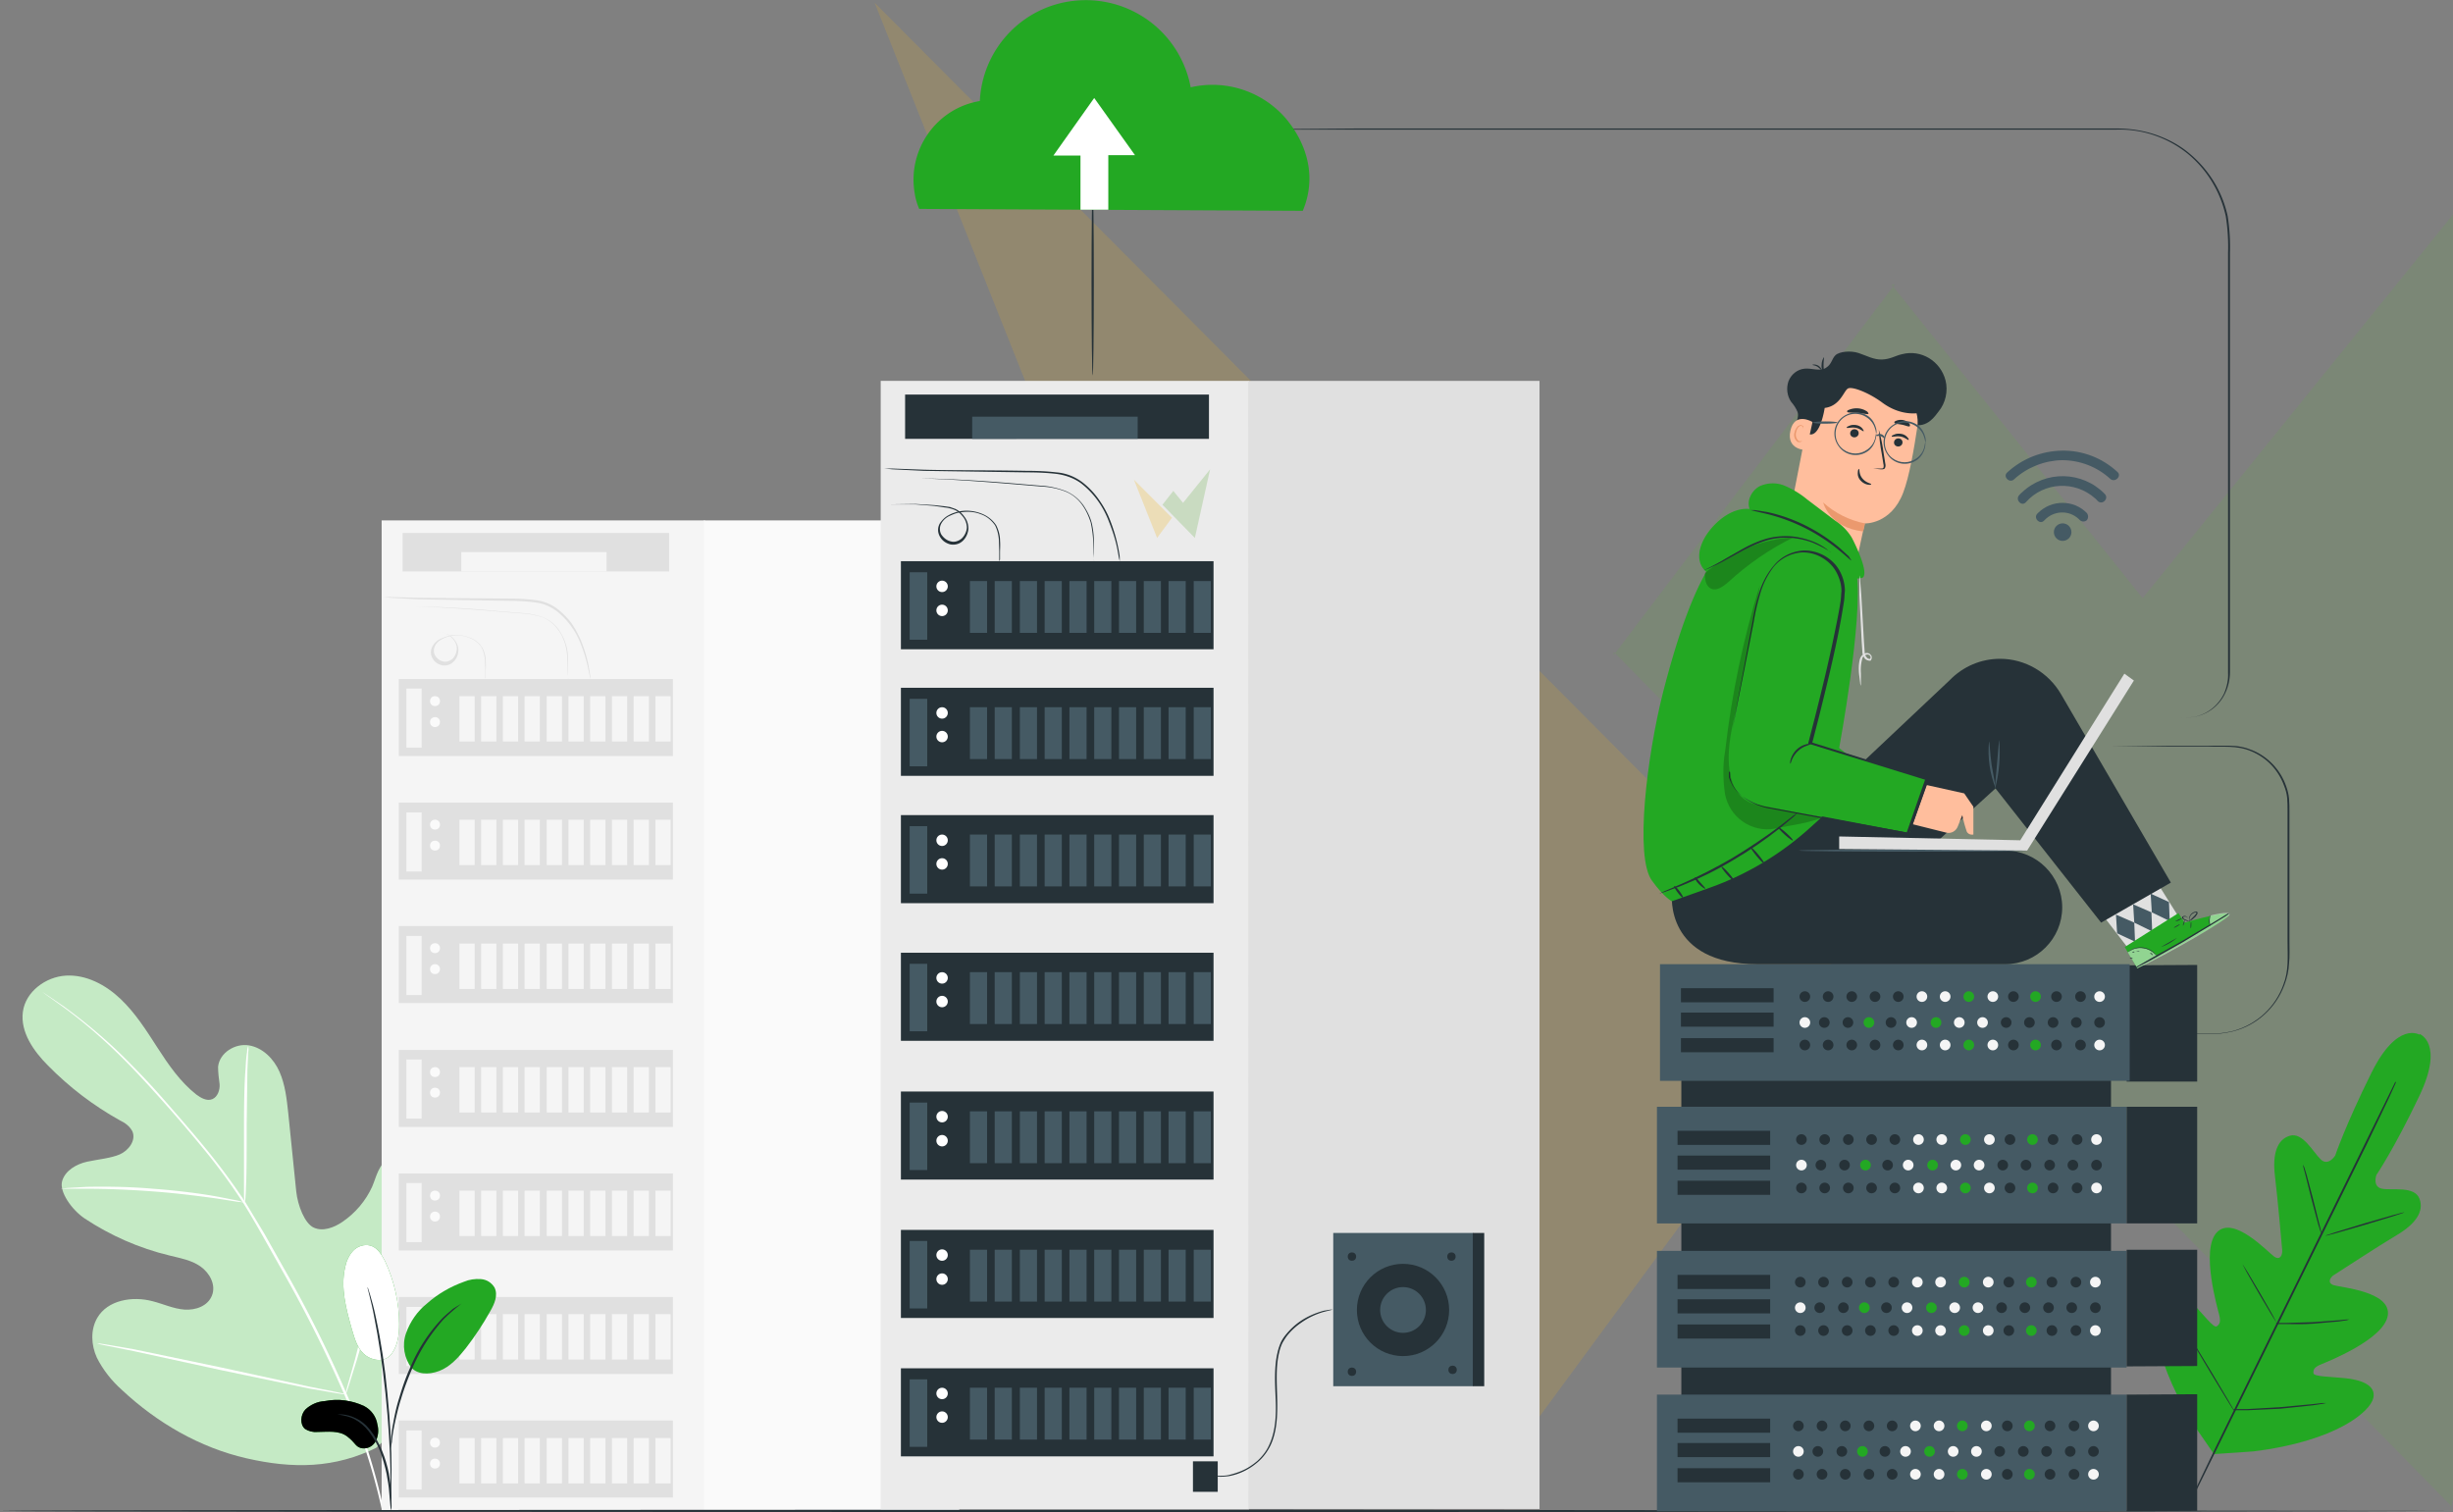 <svg xmlns="http://www.w3.org/2000/svg" xmlns:xlink="http://www.w3.org/1999/xlink" viewBox="0 0 643.4 396.6"><rect x="0" y="0" width="643.4" height="396.6" fill="#808080" stroke="none"/><style><![CDATA[.R{fill:#263238}.S{fill:#f5f5f5}.T{fill:#455a64}.U{fill:#23a823}.V{fill:#e0e0e0}.W{fill:#fff}.X{fill:#fafafa}.Y{enable-background:new}.Z{fill:#ffbe9d}]]></style><g opacity=".17"><path d="M486.8 259.4L229.4.7l157 394.5 100.5-136.6" fill="#eeb21d"/><path d="M423.2 171.9L497 74.6h-.9l65.9 82.3L744.4-68.6 643 395.1 423.3 171" fill="#64ab45"/></g><path d="M98.6 379.8c17.6-15.4 19.1-40.5 16-62.6-.5-3.7-.6-7.6-2.7-10.7s-6.5-4.8-9.6-2.9-3.5 4.9-4.7 7.7c-1.7 3.7-4.4 6.9-7.8 9.2-2.2 1.5-5.1 2.6-7.5 1.5s-4.2-5.8-4.6-9.5l-2.1-20.6c-.4-3.7-.8-7.4-2.3-10.8s-4.4-6.3-8-6.9-7.7 1.9-8.1 5.6c0 1.5.2 3.1.4 4.6.1 1.5-.5 3.3-1.9 3.9s-3-.3-4.2-1.2c-4.2-3.3-7.3-7.8-10.2-12.3s-5.8-9.1-9.7-12.8-9-6.4-14.3-6.1-10.6 4.2-11.3 9.5 2.8 10.3 6.6 14.1c5.6 5.7 11.9 10.5 18.9 14.4 1.3.6 2.5 1.5 3.2 2.8 1.1 2.4-1 5.1-3.3 6.1s-5.7 1.3-8.5 1.9-5.8 2.3-6.6 5.1 2.5 7.5 5.9 9.8c6.8 4.5 14.3 7.8 22.2 9.7 2.8.7 5.8 1.2 8.2 2.9s4.1 4.8 3 7.6-4.3 3.9-7.2 3.7-5.6-1.5-8.4-2.2c-5.3-1.4-11.8-.3-14.5 4.4-1.8 3.1-1.6 7.1-.1 10.4 1.6 3.2 3.9 6.1 6.6 8.5 9.2 8.6 20.4 15.1 32.6 17.9s23.2 2.7 34.4-2.9" fill="#c5eac5"/><g class="W"><path d="M100.7 396.2c-2.2-10.2-5.3-20.1-9.4-29.7-5-11.7-10.7-23.1-17-34.1l-4.9-8.7-5-8.3c-3.4-5.1-7-10-10.9-14.7-3.7-4.5-7.4-8.7-10.8-12.6s-6.8-7.4-9.9-10.5c-4.9-4.9-10.3-9.4-15.9-13.5l-4.7-3.2-1.2-.8-.4-.3 1.6 1.2 4.6 3.3c5.6 4.1 10.8 8.7 15.7 13.6 3.1 3.1 6.4 6.7 9.8 10.5s7.1 8.1 10.8 12.6a154.1 154.1 0 0 1 10.8 14.7c1.7 2.7 3.3 5.5 4.9 8.3l4.9 8.7c6.3 11 12 22.4 17 34 4.1 9.5 7.3 19.4 9.5 29.5"/><path d="M64.2 315.4c.1-.5.2-1.1.2-1.6.1-1 .1-2.5.2-4.4.1-3.7.1-8.9.1-14.5l.2-14.5.2-4.4c.1-.5.1-1.1 0-1.6a4.53 4.53 0 0 0-.3 1.6c-.2 1-.3 2.5-.4 4.4-.3 3.7-.4 8.9-.4 14.5v18.9c0 .5.1 1.1.2 1.6h0zm-48.3-3.6H23c4.4 0 10.4.2 17.1.7s12.7 1.3 17 1.9l5.1.8 1.9.2-1.8-.5-5.1-1c-4.3-.8-10.4-1.6-17.1-2.1-5.7-.5-11.5-.6-17.2-.5l-5.2.3-1.8.2zm74.7 54l.3-.6.6-1.8 2.1-6.7c1.7-5.7 3.8-13.6 5.9-22.3l5.7-22.4 1.9-6.7.5-1.8c.1-.2.1-.5.1-.7l-.3.6-.6 1.8-2.1 6.7c-1.7 5.7-3.8 13.6-5.9 22.3l-5.7 22.4-1.9 6.7-.5 1.8c-.1.2-.1.5-.1.7z"/><path d="M25.5 352.4l.7.2 1.9.4 7 1.4 23 5 23 4.8 7 1.2 1.9.3h.7l-.7-.2-1.9-.4-7-1.4-23-5-23-4.8-7-1.2-1.9-.3h-.7z"/></g><path d="M100.1 136.5h84.8v259.6h-84.8V136.5z" class="S"/><path d="M184.6,136.5h67v259.6h-67V136.5z" class="X"/><path d="M104.6,178.1h71.9v20.2h-71.9V178.1z" class="V"/><path d="M106.6,180.6h4v15.5h-4V180.6z" class="S"/><g class="X"><circle cx="114.1" cy="183.9" r="1.3"/><circle cx="114.1" cy="189.4" r="1.3"/></g><use xlink:href="#B" class="S"/><path d="M104.6,210.5h71.9v20.2h-71.9V210.5z" class="V"/><path d="M106.6,213.1h4v15.5h-4V213.1z" class="S"/><g class="X"><circle cx="114.1" cy="216.3" r="1.3"/><circle cx="114.1" cy="221.8" r="1.3"/></g><path d="M120.5 215h4v11.9h-4V215zm5.7 0h4v11.9h-4V215zm5.7 0h4v11.9h-4V215zm5.7 0h4v11.9h-4V215zm5.8 0h4v11.9h-4V215zm5.7 0h4v11.9h-4V215zm5.7 0h4v11.9h-4V215zm5.7 0h4v11.9h-4V215zm5.7 0h4v11.9h-4V215zm5.7 0h4v11.9h-4V215z" class="S"/><path d="M104.6,242.9h71.9v20.2h-71.9V242.9z" class="V"/><path d="M106.6,245.5h4V261h-4V245.5z" class="S"/><g class="X"><circle cx="114.1" cy="248.7" r="1.3"/><circle cx="114.1" cy="254.2" r="1.3"/></g><use xlink:href="#B" y="64.9" class="S"/><path d="M104.6,275.4h71.9v20.2h-71.9V275.4z" class="V"/><path d="M106.6,277.9h4v15.5h-4V277.9z" class="S"/><g class="X"><circle cx="114.1" cy="281.2" r="1.3"/><circle cx="114.1" cy="286.6" r="1.3"/></g><use xlink:href="#B" y="97.3" class="S"/><path d="M104.6,307.8h71.9V328h-71.9V307.8z" class="V"/><path d="M106.6,310.3h4v15.5h-4V310.3z" class="S"/><g class="X"><circle cx="114.1" cy="313.6" r="1.3"/><circle cx="114.1" cy="319.1" r="1.3"/></g><use xlink:href="#B" y="129.7" class="S"/><path d="M104.6,340.2h71.9v20.2h-71.9V340.2z" class="V"/><path d="M106.6,342.8h4v15.5h-4V342.8z" class="S"/><g class="X"><circle cx="114.1" cy="346" r="1.3"/><circle cx="114.1" cy="351.5" r="1.3"/></g><use xlink:href="#B" y="162.1" class="S"/><path d="M104.6,372.6h71.9v20.2h-71.9V372.6z" class="V"/><path d="M106.6,375.2h4v15.5h-4V375.2z" class="S"/><g class="X"><circle cx="114.1" cy="378.4" r="1.3"/><circle cx="114.1" cy="383.9" r="1.3"/></g><use xlink:href="#B" y="194.6" class="S"/><path d="M149.1 178.1c-.1-.2-.1-.4-.1-.6 0-.4-.1-1-.1-1.8l-.1-2.8c0-1.2-.2-2.5-.5-3.7-.4-1.4-1-2.8-1.9-4-1-1.4-2.3-2.5-3.9-3.2-1.8-.6-3.7-1-5.6-1.1l-6.2-.5c-8.5-.7-16.2-1.2-21.8-1.3h0c5.6 0 13.3.4 21.8 1.2l6.2.5c1.9.1 3.9.5 5.7 1.2 1.7.7 3.1 1.9 4.1 3.4.9 1.3 1.5 2.7 1.9 4.2.3 1.2.4 2.5.4 3.8v4.6l.1.1zm-21.8 0v-2.3l-.1-2.7c-.1-1.2-.4-2.3-.9-3.3-.8-1.2-1.9-2-3.2-2.5-1.5-.6-3.1-.8-4.7-.5-.8.1-1.6.4-2.4.8s-1.5 1-1.9 1.8-.4 1.7 0 2.5c.5.8 1.2 1.4 2.1 1.6s1.8-.1 2.5-.7c.6-.6 1-1.5 1.1-2.4s-.2-1.7-.7-2.4-1.1-1.3-1.9-1.7c-.8-.3-1.6-.5-2.4-.6l-2.4-.3-4.3-.3 4.3.3 2.4.3 1.2.2 1.3.4c.8.4 1.6 1 2.1 1.8.6.8.9 1.8.8 2.8s-.5 2-1.3 2.7c-.8.8-1.9 1.1-3 .9-1.1-.3-2-.9-2.5-1.9a3.19 3.19 0 0 1 0-3c.5-.9 1.2-1.6 2.1-2 .8-.4 1.7-.7 2.6-.9 1.7-.3 3.4-.1 5 .5 1.4.5 2.6 1.4 3.4 2.7.6 1.1.9 2.3.9 3.5.1 1.1 0 2 0 2.7v1.7c0 .1-.1.2-.1.3h0zm27.6 0l-.2-.7-.4-1.9a39.41 39.41 0 0 0-2.1-6.9c-1.3-3.3-3.5-6.2-6.3-8.4-1.7-1.2-3.6-2-5.7-2.2-2.2-.3-4.5-.4-6.7-.4l-23.8-.4-7.2-.4-2-.2h2l7.2.2 23.8.2c2.3 0 4.5.1 6.8.4 2.1.2 4.2 1 5.9 2.3 1.5 1.2 2.9 2.6 4 4.2.9 1.4 1.7 2.9 2.3 4.4.9 2.3 1.6 4.6 2 7l.3 1.9c.1.3.1.6.1.9h0zm-49.3-38.3h69.9v10.1h-69.9v-10.1z" class="V"/><path d="M121 144.8h38.1v5.1H121v-5.1z" class="S"/><path d="M643.4 396.3c0 .1-144 .3-321.7.3S0 396.5 0 396.3s144-.3 321.7-.3l321.7.3z" class="R"/><path d="M634.6 271.4s-5.8-3.7-12.6 10-9.5 21.7-9.5 21.7-1.8 2.9-3.8 1-4.7-7.2-8.1-6.2-4.6 4.9-3.9 10.6 1.8 18.2 1.9 19.4-.5 2.8-2.1 1.7-10.6-10.9-15-6.4.2 20.1.6 21.8.1 2.4-.7 2.9-3.5-3.2-6.2-5.9-6.2-5.4-8.6-2.5-3 14.5 8.3 33.5l5.8 8.4 10.3-.7c21.9-2.7 30.7-10.5 31.5-14s-3.5-4.8-7.3-5.2-8.3-.4-8.4-1.3.2-1.6 1.9-2.3 16.7-6.6 17.6-12.9-12.4-7.3-14.2-7.9-.9-2.1.1-2.7 11.5-7.5 16.4-10.4 7.3-6.2 6-9.6-7.2-2.1-9.8-2.6-1.5-3.6-1.5-3.6 4.7-6.9 11.3-20.8 0-16.2 0-16.2" class="U"/><g class="R"><path d="M628.4 283.7v.3l-.4.9-1.5 3.3-5.8 12.1-46.9 95.3-.2.3v-.3l.4-.9 1.5-3.3 5.8-12.1 46.9-95.4.2-.2z"/><path d="M604.1 305.5l.3.7.6 1.9 1.7 6.4 2.1 8.4c.1.2.1.5.1.7l-.3-.7-.6-1.9-1.7-6.4-1.6-6.4-.5-1.9c-.1-.3-.1-.5-.1-.8h0z"/><ellipse transform="matrix(.959 -.284 .284 .959 -65.642 189.356)" cx="620.2" cy="321" rx="10.8" ry=".2"/><path d="M597 347h2.8l6.8-.2 6.8-.5 2-.2h.8l-.7.2-2 .3-6.8.6c-2.7.2-5 .1-6.8.1h-2.8l-.1-.3zm-8.8-15.4l.4.6 1 1.6 3.2 5.4 3.1 5.4.9 1.7.3.6-.4-.6-1-1.6-3.2-5.4-3.1-5.4-.9-1.7-.3-.6zm-13.9 19l.5.7 1.3 2.1 4.2 6.9 4.1 6.9 1.2 2.1.4.8-.5-.7-1.3-2.1-4.2-6.9-4.1-6.9-1.2-2.1-.4-.8z"/><path d="M585.8 369.6h3.6l8.6-.5 8.6-.8 2.6-.3h1l-.9.2-2.6.4-8.6.9-8.6.4h-3.6l-.1-.3z"/></g><use xlink:href="#C" class="U"/><use xlink:href="#C"/><use xlink:href="#D" class="U"/><use xlink:href="#D" class="W"/><path d="M108 358.9c-2-2.6-2.6-6.1-1.5-9.2s3-5.8 5.5-7.8c2.8-2.5 6.1-4.4 9.7-5.7 1.4-.6 2.9-.8 4.4-.7s2.8.9 3.6 2.2c1 2 0 4.3-1.1 6.2-1.9 3.4-4 6.6-6.4 9.7-1.9 2.4-4.1 4.9-7 6s-5.9.9-7.5-1.1" class="U"/><g class="R"><path d="M102.6 396.2c-.1-.4-.2-.8-.2-1.2l-.3-3.4c-.1-1.7-.4-3.3-.7-5-.4-2-1-4-1.7-5.9s-1.8-3.7-3-5.3c-1-1.3-2.3-2.4-3.8-3.2-1-.5-2.1-.8-3.2-1l-1.2-.2h1.3c1.1.1 2.3.4 3.3.9 1.6.7 2.9 1.8 4 3.2 1.3 1.6 2.3 3.5 3.1 5.4s1.4 4 1.8 6c.3 1.7.5 3.3.6 5l.1 3.4c0 .4 0 .9-.1 1.3h0z"/><path d="M102.4 393.6v-8.3c-.1-5.1-.5-12.2-1.3-19.9s-1.9-14.7-2.9-19.7c-.2-1.3-.5-2.4-.7-3.4l-.6-2.5-.4-1.6c-.1-.2-.1-.4-.1-.6l.2.5.5 1.6.7 2.5c.3 1 .5 2.1.8 3.4 1.4 6.5 2.4 13.2 3 19.8.8 7.8 1.1 14.8 1.1 20 0 2.6-.1 4.6-.1 6.1v1.6c0 .2-.1.3-.2.5h0z"/><path d="M102.5 379.9v-1.7c.1-1.1.2-2.7.6-4.7.4-2.3.9-4.6 1.6-6.8.8-2.7 1.7-5.4 2.9-8 2-4.8 4.8-9.1 8.4-12.9.6-.6 1.3-1.2 2-1.8l.8-.7.8-.5 1.5-.9a48.1 48.1 0 0 0-4.8 4.2 47.11 47.11 0 0 0-8.2 12.9c-1.1 2.6-2.1 5.2-2.9 7.9-.8 2.5-1.3 4.8-1.7 6.7-.3 1.5-.6 3.1-.7 4.6l-.3 1.7z"/><ellipse cx="286.6" cy="73.9" rx=".3" ry="24.6"/><path d="M441,265.6h112.7v123.7H441V265.6z"/></g><path d="M434.6,290.3h123.2v30.6H434.6V290.3z" class="T"/><g class="R"><path d="M440 296.6h24.3v3.7H440v-3.7zm0 6.5h24.3v3.7H440v-3.7zm0 6.6h24.3v3.7H440v-3.7z"/><circle cx="472.5" cy="298.9" r="1.4"/><circle cx="478.6" cy="298.9" r="1.4"/><circle cx="484.8" cy="298.9" r="1.4"/><circle cx="490.9" cy="298.9" r="1.4"/><circle cx="538.5" cy="298.9" r="1.4"/><circle cx="544.8" cy="298.9" r="1.4"/><circle cx="497" cy="298.9" r="1.4"/><circle cx="527.2" cy="298.9" r="1.4"/></g><g class="S"><circle cx="503.2" cy="298.9" r="1.4"/><circle cx="509.3" cy="298.9" r="1.4"/><circle cx="521.8" cy="298.9" r="1.4"/><circle cx="549.9" cy="298.9" r="1.4"/></g><g class="U"><circle cx="515.5" cy="298.9" r="1.4"/><circle cx="533.1" cy="298.9" r="1.4"/></g><g class="R"><circle cx="549.9" cy="305.6" r="1.4"/><circle cx="543.7" cy="305.6" r="1.4"/><circle cx="537.6" cy="305.6" r="1.4"/><circle cx="531.4" cy="305.6" r="1.4"/><circle cx="483.8" cy="305.6" r="1.4"/><circle cx="477.6" cy="305.6" r="1.4"/><circle cx="525.3" cy="305.6" r="1.4"/><circle cx="495.1" cy="305.6" r="1.4"/></g><g class="S"><circle cx="519.1" cy="305.6" r="1.4"/><circle cx="513" cy="305.6" r="1.4"/><circle cx="500.5" cy="305.6" r="1.4"/><circle cx="472.5" cy="305.6" r="1.4"/></g><g class="U"><circle cx="506.9" cy="305.6" r="1.4"/><circle cx="489.3" cy="305.6" r="1.4"/></g><g class="R"><circle cx="472.5" cy="311.6" r="1.4"/><circle cx="478.6" cy="311.6" r="1.4"/><circle cx="484.8" cy="311.6" r="1.4"/><circle cx="490.9" cy="311.6" r="1.4"/><circle cx="538.5" cy="311.6" r="1.4"/><circle cx="544.8" cy="311.6" r="1.4"/><circle cx="497" cy="311.6" r="1.4"/><circle cx="527.2" cy="311.6" r="1.4"/></g><g class="S"><circle cx="503.2" cy="311.6" r="1.4"/><circle cx="509.3" cy="311.6" r="1.4"/><circle cx="521.8" cy="311.6" r="1.4"/><circle cx="549.9" cy="311.6" r="1.4"/></g><g class="U"><circle cx="515.5" cy="311.6" r="1.4"/><circle cx="533.1" cy="311.6" r="1.4"/></g><path d="M434.6,328.1h123.2v30.6H434.6V328.1z" class="T"/><g class="R"><circle cx="472.2" cy="336.3" r="1.4"/><circle cx="478.3" cy="336.3" r="1.4"/><circle cx="484.5" cy="336.3" r="1.4"/><circle cx="490.6" cy="336.3" r="1.4"/><circle cx="538.2" cy="336.3" r="1.4"/><circle cx="544.5" cy="336.3" r="1.4"/><circle cx="496.7" cy="336.3" r="1.4"/><circle cx="526.9" cy="336.3" r="1.4"/></g><g class="S"><circle cx="502.9" cy="336.3" r="1.4"/><circle cx="509" cy="336.3" r="1.4"/><circle cx="521.5" cy="336.3" r="1.4"/><circle cx="549.6" cy="336.3" r="1.4"/></g><g class="U"><circle cx="515.2" cy="336.3" r="1.4"/><circle cx="532.8" cy="336.3" r="1.4"/></g><g class="R"><circle cx="549.6" cy="343" r="1.4"/><circle cx="543.4" cy="343" r="1.4"/><circle cx="537.3" cy="343" r="1.4"/><circle cx="531.1" cy="343" r="1.4"/><circle cx="483.5" cy="343" r="1.4"/><circle cx="477.3" cy="343" r="1.4"/><circle cx="525" cy="343" r="1.4"/><circle cx="494.8" cy="343" r="1.4"/></g><g class="S"><circle cx="518.8" cy="343" r="1.4"/><circle cx="512.7" cy="343" r="1.4"/><circle cx="500.2" cy="343" r="1.4"/><circle cx="472.2" cy="343" r="1.4"/></g><g class="U"><circle cx="506.6" cy="343" r="1.4"/><circle cx="489" cy="343" r="1.4"/></g><g class="R"><circle cx="472.2" cy="349" r="1.4"/><circle cx="478.3" cy="349" r="1.4"/><circle cx="484.5" cy="349" r="1.4"/><circle cx="490.6" cy="349" r="1.4"/><circle cx="538.2" cy="349" r="1.4"/><circle cx="544.5" cy="349" r="1.4"/><circle cx="496.7" cy="349" r="1.4"/><circle cx="526.9" cy="349" r="1.4"/></g><g class="S"><circle cx="502.9" cy="349" r="1.4"/><circle cx="509" cy="349" r="1.4"/><circle cx="521.5" cy="349" r="1.4"/><circle cx="549.6" cy="349" r="1.4"/></g><g class="U"><circle cx="515.2" cy="349" r="1.4"/><circle cx="532.8" cy="349" r="1.4"/></g><path d="M440 334.4h24.3v3.7H440v-3.7zm0 6.4h24.3v3.7H440v-3.7zm0 6.6h24.3v3.7H440v-3.7z" class="R"/><path d="M434.6,365.8h123.2v30.6H434.6V365.8z" class="T"/><g class="R"><path d="M440 372.1h24.3v3.7H440v-3.7zm0 6.4h24.3v3.7H440v-3.7zm0 6.6h24.3v3.7H440v-3.7z"/><circle cx="471.7" cy="374" r="1.4"/><circle cx="477.9" cy="374" r="1.4"/><circle cx="484" cy="374" r="1.4"/><circle cx="490.2" cy="374" r="1.4"/><circle cx="537.7" cy="374" r="1.4"/><circle cx="544" cy="374" r="1.4"/><circle cx="496.3" cy="374" r="1.4"/><circle cx="526.5" cy="374" r="1.4"/></g><g class="S"><circle cx="502.4" cy="374" r="1.4"/><circle cx="508.6" cy="374" r="1.4"/><circle cx="521" cy="374" r="1.4"/><circle cx="549.1" cy="374" r="1.4"/></g><g class="U"><circle cx="514.7" cy="374" r="1.4"/><circle cx="532.3" cy="374" r="1.4"/></g><g class="R"><circle cx="549.1" cy="380.7" r="1.4"/><circle cx="543" cy="380.7" r="1.4"/><circle cx="536.8" cy="380.7" r="1.4"/><circle cx="530.7" cy="380.7" r="1.4"/><circle cx="483.1" cy="380.7" r="1.4"/><circle cx="476.8" cy="380.7" r="1.4"/><circle cx="524.5" cy="380.7" r="1.4"/><circle cx="494.4" cy="380.7" r="1.4"/></g><g class="S"><circle cx="518.4" cy="380.7" r="1.4"/><circle cx="512.3" cy="380.7" r="1.4"/><circle cx="499.8" cy="380.7" r="1.4"/><circle cx="471.7" cy="380.7" r="1.4"/></g><g class="U"><circle cx="506.1" cy="380.7" r="1.4"/><circle cx="488.5" cy="380.7" r="1.4"/></g><g class="R"><circle cx="471.7" cy="386.7" r="1.4"/><circle cx="477.9" cy="386.7" r="1.4"/><circle cx="484" cy="386.7" r="1.4"/><circle cx="490.2" cy="386.7" r="1.4"/><circle cx="537.7" cy="386.7" r="1.4"/><circle cx="544" cy="386.7" r="1.4"/><circle cx="496.3" cy="386.7" r="1.4"/><circle cx="526.5" cy="386.7" r="1.4"/></g><g class="S"><circle cx="502.4" cy="386.7" r="1.4"/><circle cx="508.6" cy="386.7" r="1.4"/><circle cx="521" cy="386.7" r="1.4"/><circle cx="549.1" cy="386.7" r="1.4"/></g><g class="U"><circle cx="514.7" cy="386.7" r="1.4"/><circle cx="532.3" cy="386.7" r="1.4"/></g><path d="M576.3 320.9h-18.5v-30.6h18.5v30.6zm0-37.2h-18.5v-30.5l18.5-.1v30.6zm0 74.6l-18.5.1v-30.6h18.5v30.5zm0 38l-18.5.1v-30.6l18.5-.1v30.6z" class="R"/><path d="M435.4,252.9h123.2v30.6H435.4V252.9z" class="T"/><g class="R"><path d="M440.9 259.2h24.3v3.7h-24.3v-3.7zm0 6.4h24.3v3.7h-24.3v-3.7zm0 6.7h24.3v3.7h-24.3v-3.7z"/><circle cx="473.4" cy="261.4" r="1.4"/><circle cx="479.5" cy="261.4" r="1.4"/><circle cx="485.7" cy="261.4" r="1.4"/><circle cx="491.8" cy="261.4" r="1.4"/><circle cx="539.4" cy="261.4" r="1.4"/><circle cx="545.7" cy="261.4" r="1.4"/><circle cx="497.9" cy="261.4" r="1.4"/><circle cx="528.1" cy="261.4" r="1.4"/></g><g class="S"><circle cx="504.1" cy="261.4" r="1.4"/><circle cx="510.2" cy="261.4" r="1.4"/><circle cx="522.7" cy="261.4" r="1.4"/><circle cx="550.7" cy="261.4" r="1.4"/></g><g class="U"><circle cx="516.4" cy="261.4" r="1.4"/><circle cx="533.9" cy="261.4" r="1.4"/></g><g class="R"><circle cx="550.7" cy="268.2" r="1.4"/><circle cx="544.6" cy="268.2" r="1.4"/><circle cx="538.5" cy="268.2" r="1.4"/><circle cx="532.3" cy="268.2" r="1.4"/><circle cx="484.7" cy="268.2" r="1.4"/><circle cx="478.5" cy="268.2" r="1.4"/><circle cx="526.2" cy="268.2" r="1.4"/><circle cx="496" cy="268.2" r="1.4"/></g><g class="S"><circle cx="520" cy="268.2" r="1.4"/><circle cx="513.9" cy="268.2" r="1.4"/><circle cx="501.4" cy="268.2" r="1.4"/><circle cx="473.4" cy="268.2" r="1.4"/></g><g class="U"><circle cx="507.8" cy="268.2" r="1.4"/><circle cx="490.2" cy="268.2" r="1.4"/></g><g class="R"><circle cx="473.4" cy="274.1" r="1.4"/><circle cx="479.5" cy="274.1" r="1.4"/><circle cx="485.7" cy="274.1" r="1.4"/><circle cx="491.8" cy="274.1" r="1.4"/><circle cx="539.4" cy="274.1" r="1.4"/><circle cx="545.7" cy="274.1" r="1.4"/><circle cx="497.9" cy="274.1" r="1.4"/><circle cx="528.1" cy="274.1" r="1.4"/></g><g class="S"><circle cx="504.1" cy="274.1" r="1.4"/><circle cx="510.2" cy="274.1" r="1.4"/><circle cx="522.7" cy="274.1" r="1.4"/><circle cx="550.7" cy="274.1" r="1.4"/></g><g class="U"><circle cx="516.4" cy="274.1" r="1.4"/><circle cx="533.9" cy="274.1" r="1.4"/></g><path d="M355.8 33.7h199.3c3.5 0 6.9.5 10.2 1.6 3.2 1.1 6.3 2.7 8.9 4.9 5.1 4.2 8.7 10 10.1 16.5.5 3.2.7 6.5.6 9.7v109.8c0 1.9-.4 3.8-1.2 5.5a11.14 11.14 0 0 1-7.5 6.2c-1.4.3-2.9.4-4.4.3h0c1.4.1 2.9 0 4.3-.3 3.2-.8 5.9-3.1 7.3-6.1.7-1.7 1.1-3.5 1-5.3V66.3c.1-3.2-.1-6.4-.6-9.6a29.38 29.38 0 0 0-10-16.4c-2.6-2.1-5.5-3.7-8.7-4.8s-6.6-1.6-10-1.5H315.8l40-.3z" class="R"/><path d="M231,99.9h96.6v296H231V99.9z" fill="#ebebeb"/><path d="M403.8 395.8h-76.2l-.2-295.9h76.4v295.9z" class="V"/><path d="M236.3 147.2h82v23.1h-82v-23.1z" class="R"/><path d="M238.6,150.1h4.6v17.7h-4.6V150.1z" class="T"/><g class="W"><circle cx="247.1" cy="153.8" r="1.5"/><circle cx="247.1" cy="160.1" r="1.5"/></g><path d="M254.4 152.4h4.5V166h-4.5v-13.6zm6.5 0h4.5V166h-4.5v-13.6zm6.6 0h4.5V166h-4.5v-13.6zm6.5 0h4.5V166H274v-13.6zm6.5 0h4.5V166h-4.5v-13.6zm6.5 0h4.5V166H287v-13.6zm6.5 0h4.5V166h-4.5v-13.6zm6.5 0h4.5V166H300v-13.6zm6.5 0h4.5V166h-4.5v-13.6zm6.6 0h4.5V166h-4.5v-13.6z" class="T"/><path d="M236.3 180.4h82v23.1h-82v-23.1z" class="R"/><path d="M238.6,183.3h4.6V201h-4.6V183.3z" class="T"/><g class="W"><circle cx="247.1" cy="187" r="1.5"/><circle cx="247.1" cy="193.2" r="1.5"/></g><use xlink:href="#E" class="T"/><path d="M236.3 213.8h82v23.1h-82v-23.1z" class="R"/><path d="M238.6,216.7h4.6v17.7h-4.6V216.7z" class="T"/><g class="W"><circle cx="247.1" cy="220.4" r="1.5"/><circle cx="247.1" cy="226.6" r="1.5"/></g><use xlink:href="#E" y="33.4" class="T"/><path d="M236.3 249.9h82V273h-82v-23.1z" class="R"/><path d="M238.6,252.8h4.6v17.7h-4.6V252.8z" class="T"/><g class="W"><circle cx="247.1" cy="256.5" r="1.5"/><circle cx="247.1" cy="262.7" r="1.5"/></g><path d="M254.4 255h4.5v13.6h-4.5V255zm6.5 0h4.5v13.6h-4.5V255zm6.6 0h4.5v13.6h-4.5V255zm6.5 0h4.5v13.6H274V255zm6.5 0h4.5v13.6h-4.5V255zm6.5 0h4.5v13.6H287V255zm6.5 0h4.5v13.6h-4.5V255zm6.5 0h4.5v13.6H300V255zm6.5 0h4.5v13.6h-4.5V255zm6.6 0h4.5v13.6h-4.5V255z" class="T"/><path d="M236.3 286.3h82v23.1h-82v-23.1z" class="R"/><path d="M238.6,289.2h4.6v17.7h-4.6V289.2z" class="T"/><g class="W"><circle cx="247.1" cy="292.9" r="1.5"/><circle cx="247.1" cy="299.2" r="1.5"/></g><use xlink:href="#E" y="106" class="T"/><path d="M236.3 358.9h82V382h-82v-23.1z" class="R"/><path d="M238.6,361.8h4.6v17.7h-4.6V361.8z" class="T"/><g class="W"><circle cx="247.1" cy="365.5" r="1.5"/><circle cx="247.1" cy="371.7" r="1.5"/></g><path d="M254.4 364h4.5v13.6h-4.5V364zm6.5 0h4.5v13.6h-4.5V364zm6.6 0h4.5v13.6h-4.5V364zm6.5 0h4.5v13.6H274V364zm6.5 0h4.5v13.6h-4.5V364zm6.5 0h4.5v13.6H287V364zm6.5 0h4.5v13.6h-4.5V364zm6.5 0h4.5v13.6H300V364zm6.5 0h4.5v13.6h-4.5V364zm6.6 0h4.5v13.6h-4.5V364z" class="T"/><path d="M236.3 322.6h82v23.1h-82v-23.1z" class="R"/><path d="M238.6,325.5h4.6v17.7h-4.6V325.5z" class="T"/><g class="W"><circle cx="247.1" cy="329.2" r="1.5"/><circle cx="247.1" cy="335.5" r="1.5"/></g><use xlink:href="#E" y="142.3" class="T"/><path d="M287 147.2c-.1-.2-.1-.5-.1-.7 0-.5-.1-1.2-.1-2l-.1-3.2a30.34 30.34 0 0 0-.6-4.2c-.5-1.6-1.2-3.2-2.2-4.6-1.1-1.6-2.7-2.9-4.5-3.6-2.1-.8-4.2-1.2-6.4-1.3l-7.1-.6c-9.7-.8-18.4-1.4-24.8-1.5h0c6.4 0 15.2.5 24.8 1.3l7.1.6c2.2.1 4.4.6 6.5 1.4 1.9.8 3.5 2.1 4.7 3.8 1 1.5 1.8 3.1 2.2 4.8.3 1.4.5 2.9.5 4.3v5.2c0 .1.1.2.1.3zm-24.9 0v-2.6l-.1-3c-.1-1.3-.4-2.6-1-3.8-.9-1.3-2.2-2.4-3.7-2.9-1.7-.7-3.6-.8-5.4-.5-1 .1-1.9.5-2.8.9a4.73 4.73 0 0 0-2.2 2 2.99 2.99 0 0 0 0 2.9c.6.9 1.5 1.6 2.5 1.8 1 .3 2.1-.1 2.9-.8a4.59 4.59 0 0 0 1.3-2.7c0-1-.3-2-.9-2.8s-1.3-1.5-2.2-1.9-1.8-.6-2.7-.7l-2.7-.4-4.9-.4h-7.1l7.1-.1 4.9.3 2.7.3 1.4.2 1.4.5a6.11 6.11 0 0 1 2.4 2.1c.7.9 1 2 1 3.1-.1 1.2-.6 2.3-1.4 3.1-.9.9-2.1 1.2-3.3 1-1.2-.3-2.2-1-2.8-2.1s-.6-2.3 0-3.4c.6-.9 1.4-1.7 2.4-2.2.9-.5 1.9-.8 2.9-1a10.71 10.71 0 0 1 5.6.6c1.6.6 3 1.7 3.9 3.1.6 1.2 1 2.6 1 4 .1 1.2 0 2.2 0 3.1v1.9c-.1.1-.1.3-.2.4h0zm31.6 0l-.2-.8-.4-2.2c-.5-2.7-1.4-5.3-2.4-7.8-1.5-3.8-3.9-7.1-7.1-9.6-1.9-1.4-4.2-2.2-6.5-2.5-2.6-.3-5.1-.4-7.7-.4l-27.1-.4-8.2-.4-2.2-.2h2.2l8.2.3c6.9.2 16.5.1 27.1.3 2.6 0 5.1.1 7.7.4 2.5.2 4.8 1.1 6.8 2.6a20.55 20.55 0 0 1 4.5 4.8c1.1 1.6 2 3.2 2.7 5 1 2.5 1.8 5.2 2.3 7.9.2 1 .3 1.7.3 2.2v.8zm-56.3-43.7h79.7v11.6h-79.7v-11.6z" class="R"/><path d="M255 109.3h43.4v5.8H255v-5.8z" class="T"/><g class="R"><path d="M349.6 343.5l-2.4.6a19.6 19.6 0 0 0-6 2.9 16.73 16.73 0 0 0-3.4 3.1c-.5.6-1 1.4-1.4 2.1-.4.8-.7 1.7-.9 2.6-.9 3.7-.6 7.8-.5 12.2s-.1 8.7-1.8 12.2c-.8 1.6-1.9 3.1-3.3 4.3-2.2 1.9-4.8 3.2-7.7 3.7-1 .1-1.9.2-2.9.1l-1.8-.3-.6-.2c0-.1.9.2 2.5.3 1 0 1.9 0 2.9-.2 1.2-.3 2.5-.7 3.6-1.2 1.4-.6 2.7-1.5 3.9-2.5 1.3-1.2 2.4-2.6 3.1-4.2 1.6-3.4 1.9-7.6 1.7-12s-.4-8.6.5-12.3c.2-.9.5-1.8.9-2.7.4-.8.9-1.5 1.5-2.2 1-1.2 2.2-2.3 3.5-3.2 1.9-1.3 4-2.2 6.2-2.8l1.8-.3h.6z"/><path d="M312.9 383.3h6.5v8h-6.5v-8z"/></g><path d="M349.7,323.4h36.7v40.2h-36.7V323.4z" class="T"/><circle cx="368" cy="343.6" r="12.1" class="R"/><circle cx="368" cy="343.6" r="6" class="T"/><g class="R"><circle cx="354.6" cy="329.6" r="1.1"/><circle cx="380.7" cy="329.6" r="1.1"/><circle cx="381" cy="359.3" r="1.1"/><circle cx="354.6" cy="359.8" r="1.1"/><path d="M386.3,323.4h3v40.2h-3V323.4z"/></g><path d="M341.7 55.3c3.6-8.5 1.4-17.3-4.5-24.3a25.43 25.43 0 0 0-24.9-8.1A27.96 27.96 0 0 0 283 .1c-14.2.9-25.3 12.3-26 26.4-11.4 1.9-19 12.8-17.1 24.1.2 1.4.6 2.8 1.2 4.2l100.6.5z" class="U"/><path d="M574.1 271.1h5.4c2.1.1 4.2-.2 6.3-.7 6.1-1.7 11-6.2 13.1-12.1.7-1.8 1-3.6 1.1-5.5s0-4 0-6v-34.1c0-1.1 0-2.3-.1-3.4s-.4-2.2-.8-3.2c-1.5-4.1-4.5-7.3-8.5-9-3.8-1.7-7.8-1.1-11.5-1.3h-10.2l-14.8-.2h30.7c2.1 0 4.1.4 6 1.2 4.1 1.7 7.3 5.1 8.8 9.3.4 1.1.7 2.2.8 3.4s.1 2.3.1 3.5v33.7c0 2.1.1 4.1-.1 6-.1 1.9-.5 3.8-1.2 5.6-2.2 6-7.2 10.6-13.4 12.2-2.1.5-4.2.8-6.3.7h-5.4v-.1z" class="R"/><path d="M283.4 55V40.8h-7.1L287 25.7l10.7 15h-7V55h-7.3z" class="W"/><path d="M550.5 238.7l7.6 9.9 14.4-6.4-9.2-14.7-12.8 11.2z" class="V"/><g class="T"><path d="M555 239.9l.3 4.9 4.7 2.2-.2-5-4.8-2.1z"/><path d="M559.5 237.2l.3 4.8 4.7 2.3-.2-5-4.8-2.1zm4.6-2.8l.3 4.9 4.7 2.3-.2-5-4.8-2.2z"/></g><path d="M573 242l-1.6-2.5-14.1 8.9 3.3 5.6.9-.5c4.1-2.1 20.7-10.9 22.9-13.2S573 242 573 242z" class="U"/><g class="W Y"><path d="M565.8 250.8c-.9-1.1-2.2-1.9-3.6-2.1-1.5-.3-3 .1-4.1 1.1l2.4 4 5.3-3z" opacity=".5"/><path d="M579.9 240.1s5-1.3 4.9-.2-16.5 10.5-24.2 14.1l-.2-.3 19.3-11s-.6-2.1.2-2.6z" opacity=".5"/></g><g class="R"><path d="M560.2 253.8h.3l.7-.4 2.7-1.4 8.7-4.9 8.6-5.2 2.6-1.6.7-.5.2-.2h-.3l-.7.4-2.6 1.6-8.6 5.1-8.7 4.9-2.6 1.5-.7.4-.3.3z"/><path d="M579.8 242.9c-.3-1-.3-2 .1-3-.6.9-.7 2.1-.1 3z"/><ellipse transform="matrix(.04 -.999 .999 .04 309.314 807.183)" cx="574.8" cy="242.6" rx=".8" ry=".1"/><ellipse transform="matrix(.307 -.952 .952 .307 166.059 713.068)" cx="572.9" cy="242.5" rx=".7" ry=".1"/><ellipse transform="matrix(.871 -.491 .491 .871 -45.81 311.571)" cx="571.1" cy="243.1" rx=".9" ry=".1"/><path d="M570.5 241.6c.3 0 .7 0 1-.2.5-.2.8-.6.8-.6l-1.8.8zm3.6.1l.9-.5.9-.8.4-.6c.1-.1.1-.3.1-.4 0-.2-.2-.3-.4-.3-.9.1-1.7.8-1.8 1.7 0 .3 0 .5.1.8v.3c-.1-.3-.1-.7 0-1 .1-.4.2-.7.5-1s.7-.5 1.1-.6c.2 0 .3.2.1.4l-.4.5-1.5 1.5z"/><path d="M574.4 241.6c0-.3-.1-.5-.3-.7l-.6-.5a.91.91 0 0 0-1 0c-.2.1-.2.4 0 .6l.4.3.8.3h.7l-.7-.2-.7-.3c-.2-.1-.5-.4-.3-.6a1.1 1.1 0 0 1 .8 0l.6.4c.1.2.2.5.3.7zm-16.2 8.1l1.1-.6c1.8-.8 4-.5 5.5.8l.9.9-.2-.3-.6-.7c-1.6-1.4-3.8-1.7-5.7-.8l-.8.5-.2.2zm8.6-1.3c1.5-.5 3-1.4 4.2-2.4l-4.2 2.4zm-2.9 1.6l.8.6s-.1-.3-.3-.5-.4-.1-.5-.1z"/><ellipse transform="matrix(.261 -.965 .965 .261 170.532 725.47)" cx="559.3" cy="251.3" rx=".1" ry=".4"/><path d="M560.2 249.6h1s-.2-.2-.5-.1-.5.1-.5.1z"/><ellipse transform="matrix(.988 -.156 .156 .988 -32.122 90.588)" cx="559.5" cy="249.4" rx=".3" ry=".1"/><path d="M455.2 231.4l56.2-53c3.5-3.6 8.2-5.6 13.2-5.6h0c6.6 0 12.7 3.6 16 9.3l28.8 49.4-18.3 10.5-27.7-35.2-27.7 25.2-40.5-.6z"/><path d="M438.6 234.1c-.2.7-1.9 18.8 22.4 18.8h65c8.2 0 14.9-6.7 14.9-14.9h0c0-8.2-6.7-14.9-14.9-14.9h-60.5c-2.2 0-4.3.5-6.3 1.4l-20.6 9.6z"/></g><g class="T"><ellipse cx="501.8" cy="223.1" rx="30" ry=".3"/><path d="M521.7 194.5c.2 0 .2 2.8.7 6.2l1.1 6.2c-1.6-3.9-2.2-8.2-1.8-12.4h0z"/><path d="M524.4 194.1c.3 4.3 0 8.6-1.1 12.7-.1 0 .2-2.9.5-6.4s.5-6.3.6-6.3z"/></g><path d="M474.1 114.3c.1 1-.6 2-1.6 2.1-.5.1-1-.1-1.5-.4-1.1-.9-.9-2.6-.4-3.9s1.3-2.7.9-4c-.4-1-1-1.9-1.7-2.7-1.1-1.6-1.3-3.6-.7-5.4.7-1.8 2.3-3.1 4.2-3.3s4 .8 5.6-.2 1.5-2.3 2.5-3.3 4-1.3 6.1-.6 4 1.8 6.2 1.7 3.4-1 5.2-1.4c5-1.3 10.1 1.8 11.4 6.9.7 2.8 0 5.9-1.8 8.1-.9 1.1-2.8 4.4-6.8 3.5" class="R"/><path d="M476.3 99.5l-.5 2.8-8.2 42.1c-.9 4.9 2.5 9.6 7.7 10.6h0c5.3 1 10.4-2.2 11.5-7.1l2.3-10.6s6.9.3 10.1-8.1c1.6-4.2 2.8-11.3 3.7-17.2.7-5.1-2.8-9.9-7.9-10.7h-.4l-18.3-1.8z" class="Z"/><g class="R"><path d="M499 116.2c-.1.6-.7 1-1.3.9s-1-.6-.9-1.2.7-1 1.3-.9 1 .6.9 1.2zm1.6-.8c-.2.1-.9-.7-2.1-.9s-2.2.2-2.3 0 .1-.3.6-.5c.6-.3 1.3-.3 1.9-.2s1.2.4 1.6.9c.3.3.4.6.3.7zm-13.1-1.6c-.1.6-.7 1-1.3.9s-1-.6-.9-1.2.7-1 1.3-.9 1 .6.9 1.2z"/><path d="M488.8 113.1c-.2.1-.9-.7-2.1-.9s-2.2.2-2.3 0 .1-.3.6-.5c.6-.3 1.3-.3 1.9-.2s1.2.4 1.6.9c.3.4.4.7.3.7zm2.5 9.8h2c.3 0 .6 0 .7-.2.1-.3.1-.7 0-1l-.4-2.5c-.4-2.1-.7-4.3-.8-6.5.6 2.1 1 4.2 1.3 6.4l.4 2.5c.1.4.1.8-.1 1.2-.1.2-.4.3-.6.3h-.5l-2-.2z"/></g><path d="M489.2 137.3c-4.1-.8-7.9-2.7-11-5.5 0 0 1.6 6.6 10.5 7.6l.5-2.1z" fill="#eb996e"/><path d="M487.6 123c.2 0-.1 1.3.9 2.5s2.3 1.3 2.3 1.5-.4.2-1 .1a3.47 3.47 0 0 1-1.9-1.2c-.5-.6-.7-1.3-.6-2.1 0-.5.2-.8.3-.8h0zm2.5-14.5c-.2.3-1.4-.1-2.8-.2s-2.7 0-2.8-.3.2-.4.7-.6c1.4-.5 3-.4 4.3.4.4.2.6.6.6.7h0zm10.8 3.3c-.3.2-1-.2-2-.4s-1.9-.2-2-.5.1-.4.6-.6c1.2-.4 2.5-.1 3.3.8.2.3.2.6.1.7zm3.1-3.6s-4.9 1.4-10.3-2.6c-3.5-2.6-7.9-4.3-9-3.7s-2 4.6-6.1 5.1c0 0-1.1 7.7-4.1 6.9s.6-15.9.6-15.9l8.4 1.3h8.4l7.5 2.4 5.6 2.7-1 3.8zm-28.6-12.5c0-.1.8-.2 1.5.2s1 1.2.9 1.2-.5-.5-1.1-.9-1.3-.4-1.3-.5zm3-2c.1 0-.1.9-.1 2s.2 1.9.1 2c-.5-.5-.7-1.3-.6-2 0-.7.2-1.4.6-2z" class="R"/><path d="M475.4 110.7c-.1-.1-4.7-2.8-5.8 2.3s4.2 5.1 4.2 5l1.6-7.3z" class="Z"/><path d="M472.7 115.7h-.3c-.2.1-.5 0-.7-.1-.6-.6-.8-1.4-.6-2.2.1-.4.2-.8.5-1.2.2-.3.5-.5.8-.5.2 0 .5.2.5.4v.3s.1-.1.1-.3c0-.1 0-.3-.1-.4l-.5-.2c-.4 0-.9.2-1.1.6-.3.4-.5.8-.6 1.3-.3.9 0 1.9.8 2.5a1.1 1.1 0 0 0 .8 0l.4-.2z" fill="#eb996e"/><g class="T"><path d="M492.1 113.7c-.1 0 0-.5-.3-1.3-.3-1.1-1-2.1-2-2.8-2.3-1.7-5.6-1.3-7.3 1s-1.3 5.6 1 7.3c1.9 1.4 4.4 1.4 6.3 0 1-.7 1.7-1.7 2-2.8.2-.8.2-1.3.3-1.4.1.1 0 .2 0 .4 0 .3 0 .7-.1 1-.3 1.2-.9 2.3-1.9 3.1-2.5 1.9-6 1.4-7.8-1.1-1.9-2.5-1.4-6 1.1-7.8.8-.6 1.7-.9 2.6-1.1 1.5-.2 3 .2 4.2 1.1 1 .8 1.6 1.9 1.9 3.1.1.3.1.7.1 1 0 .2-.1.3-.1.3zM505 116c-.1 0 0-.5-.3-1.3-.3-1.1-1-2.1-2-2.8-2.3-1.7-5.6-1.3-7.3 1s-1.3 5.6 1 7.3c1.9 1.4 4.4 1.4 6.3 0 1-.7 1.7-1.7 2-2.8.2-.8.2-1.3.3-1.4.1.1 0 .2 0 .4 0 .3 0 .7-.1 1-.3 1.2-.9 2.3-1.9 3.1-2.5 1.9-6 1.4-7.8-1.1-1.9-2.5-1.4-6 1.1-7.8.8-.6 1.7-.9 2.6-1.1 1.5-.2 3 .2 4.2 1.1 1 .8 1.6 1.9 1.9 3.1.1.3.1.7.1 1 0 .2-.1.3-.1.3z"/><ellipse transform="matrix(1 -.003 .003 1 -.383 1.672)" cx="478.8" cy="110.6" rx="3.2" ry=".3"/><path d="M494.3 115c-.1.1-.4-.4-1-.6s-1.1.1-1.2-.1 0-.2.3-.3c.7-.4 1.5-.1 1.9.6v.4z"/></g><path d="M482.4 222.7v-3.3l47.5 1 27.3-43.7 2.5 1.8-28 44.6-49.3-.4z" class="V"/><path d="M515.2 208.1l2.4 3.5v7.3c-.7.1-1.3-.1-1.7-.7a31.66 31.66 0 0 1-1.2-4.4l-1.2 3c-.5 1.2-1.7 1.9-3 1.6l-8.8-2.2 3.6-10.3 9.9 2.2z" class="Z"/><g class="U"><path d="M466.6 137.6s-13.1 3.3-17.1 9.2-8.4 15.7-13.3 34.8c-4.2 16.6-7.5 43.2-2.9 49.4 3.1 4.3 5.2 5.4 5.2 5.4l10.1-3.6c9.8-3.5 18.7-8.9 26.4-15.9l15.6-14.2-8.2-6.5s6.3-33.9 4.6-45.7-20.4-12.9-20.4-12.9h0z"/><path d="M470 147.8c-5.1 1.3-9.9 3.3-16.8 3.9-1.6.2-3.3-.2-4.7-1-4.4-2.7-2.9-7.7-.5-11s6.5-6.6 10.9-6.2c-.8-2.2.5-4.7 2.5-5.9a8.23 8.23 0 0 1 6.7-.2c2.1.9 4.1 2.1 5.9 3.6l7.4 5.6a13.91 13.91 0 0 1 4.3 4.4c1 1.9 4.5 9.1 2.9 10.5 0 0-2 .6-3 0h-.2c-4.3-3.5-10-4.9-15.4-3.7h0zm-7.5 6.2l-8.7 40.6c-1.5 7.1 2.4 14.2 9.2 16.7l37.8 7.2 4.7-14.1-30.6-9.6 9-39.2-21.4-1.6z"/></g><g class="R"><path d="M453.5 202.4v1.5l.2.6.3.7.4.8c.8 1.3 1.8 2.4 3.1 3.2 1.7 1.1 3.5 1.9 5.5 2.4l37.4 6.8h-.3l4.9-14.1.2.3-30.7-9.5h-.2v-.2l1.7-6.6c1.8-7.1 3.5-14.1 4.9-20.8.7-3.4 1.4-6.7 1.9-10 .1-.8.1-1.6.2-2.4 0-.8-.1-1.6-.3-2.4-.4-1.5-1.1-3-2.1-4.2-2-2.3-4.9-3.7-8-3.6-2.9.2-5.6 1.6-7.4 3.8-1.6 2.1-2.8 4.5-3.5 7-.7 2.4-1.3 4.8-1.7 7.3l-4.4 22.3-1.2 6.1-.3 1.6.3-1.6 1.1-6.1 4.2-22.4c.4-2.5 1-5 1.7-7.4.8-2.6 2.1-5.1 3.9-7.2 1.9-2.3 4.7-3.7 7.7-3.9 3.2-.1 6.3 1.3 8.4 3.7 1.1 1.3 1.8 2.8 2.2 4.4a10.68 10.68 0 0 1 .3 2.5c-.1.8-.1 1.7-.2 2.5-.5 3.3-1.1 6.6-1.8 10-1.4 6.8-3.1 13.7-4.9 20.9l-1.7 6.6-.2-.3 30.6 9.6h.2v.2l-5.1 14.2v.2h-.2l-37.3-7c-2-.5-3.9-1.3-5.6-2.5-1.3-.9-2.3-2-3.1-3.3l-.4-.8-.2-.7-.2-.6v-1.5l-.3-.1z"/><path d="M469.6 200.3c-.1 0-.1-.5.1-1.2.6-1.9 2.1-3.4 4.1-3.9.7-.2 1.2-.1 1.2 0l-1.1.4c-1.8.6-3.2 2-3.9 3.7-.2.5-.3 1-.4 1h0z"/></g><path d="M461.6 153.5c-4.4 14.1-7.4 28.7-9.1 43.4-.6 3.4-.6 6.8-.2 10.2.5 6.2 5.9 10.9 12.2 10.4.7-.1 1.4-.2 2.1-.4 3.1-.6 8.2-1.3 11.1-2.6l-16.9-3.5s-10.9-.7-6.2-21.5 7-36 7-36h0zm-14.4-3.5c-.1 1.7.1 3.7 1.6 4.4s3.2-.6 4.5-1.7c5.1-4.7 10.9-8.7 17.2-11.8-8.6.6-16.7 3.9-23.3 9.4" opacity=".2" class="Y"/><path d="M480.3 144.9c-1.5-1-3.1-1.8-4.7-2.5-1.8-.7-3.6-1.1-5.5-1.3-2.3-.2-4.7 0-6.9.7s-4.4 1.7-6.4 2.8l-5.1 2.8-3.5 1.7-1.4.5 1.3-.6 3.4-1.8 5-2.9c2.1-1.2 4.2-2.2 6.5-2.9s4.7-.9 7.1-.7c1.9.2 3.8.7 5.6 1.4 1.2.5 2.3 1.1 3.4 1.9l.8.7.4.2zm5.3 2.1c-.1.1-1.3-1.1-3.4-2.8a47.63 47.63 0 0 0-18.8-9.4l-4.3-1h1.2l3.2.5c7 1.5 13.5 4.8 19 9.4l2.4 2.2.7 1.1z" class="R"/><path d="M488.1 179.9c-.1-.3-.2-.5-.2-.8l-.3-2.4c-.1-1.2-.1-2.5.2-3.7.2-.8.8-1.5 1.6-1.7a1.3 1.3 0 0 1 1.3.5c.4.4.3 1.1-.1 1.5h-.1c-.5 0-1.1-.2-1.4-.6s-.5-.9-.6-1.4l-.2-3-.6-12.3v-5.1c.1.5.2.9.2 1.4l.3 3.7.7 12.3.2 2.9c0 .4.2.9.5 1.2.2.3.6.5 1 .4h-.1a.61.61 0 0 0 0-.8c-.2-.2-.5-.4-.8-.3-.7.1-1.2.6-1.3 1.3-.3 1.2-.4 2.4-.3 3.6v3.3z" class="V"/><g class="R"><path d="M471.7 213l-1.2 1.2-3.5 2.9c-3.9 3.1-8.1 6-12.4 8.5-4.3 2.6-8.8 4.8-13.5 6.7l-4.3 1.6-1.6.5 1.5-.7 4.2-1.8c4.6-2 9.1-4.3 13.4-6.8 4.3-2.6 8.5-5.4 12.5-8.4l3.6-2.8 1.3-.9z"/><ellipse transform="matrix(.799 -.602 .602 .799 -52.165 311.989)" cx="440.1" cy="233.9" rx=".3" ry="1.9"/><path d="M447.3 233.1c-.1.1-.9-.4-1.7-1.2s-1.2-1.7-1-1.8.7.6 1.4 1.4 1.4 1.5 1.3 1.6h0z"/><ellipse transform="matrix(.75 -.661 .661 .75 -38.225 356.991)" cx="453.3" cy="229.1" rx=".3" ry="2.5"/><ellipse transform="matrix(.77 -.637 .637 .77 -37.115 345.491)" cx="461.3" cy="224.3" rx=".3" ry="2.8"/><ellipse transform="matrix(.67 -.742 .742 .67 -7.915 419.743)" cx="468.5" cy="218.8" rx=".3" ry="2.6"/></g><g class="T"><circle transform="matrix(.005 -1 1 .005 398.708 680.077)" cx="541.2" cy="139.6" r="2.3"/><path d="M536.2 136.5c2.4-2.6 6.4-2.8 9-.4l.3.3c.5.5 1.3.5 1.8.1.5-.5.5-1.3.1-1.9-3.5-3.6-9.3-3.6-12.9 0l-.1.1c-1.2 1.2.7 3.1 1.8 1.8h0zm-7.9-10.8c3.4-3.1 7.9-4.9 12.5-5 4.7 0 9.2 1.7 12.7 4.9 1.2 1.1 3.1-.7 1.9-1.8-4-3.7-9.2-5.7-14.6-5.6-5.3.1-10.4 2.1-14.3 5.7-1.3 1.1.6 3 1.8 1.8h0zm3.1 6c4.7-5.3 12.8-5.7 18.1-1 .3.2.5.5.7.7 1.2 1.2 3-.6 1.9-1.8-5.9-6.1-15.6-6.3-21.8-.4-.3.2-.5.5-.7.7-1.1 1.2.7 3.1 1.8 1.8h0z"/></g><g opacity=".25"><path d="M307.4 135.8l-10-10 6.1 15.3 3.9-5.3" fill="#eeb21d"/><path d="M304.9 132.4l2.9-3.7h-.1l2.6 3.2 7.1-8.8-4 18-8.5-8.7" fill="#64ab45"/></g><defs ><path id="B" d="M120.5 182.6h4v11.9h-4v-11.9zm5.7 0h4v11.9h-4v-11.9zm5.7 0h4v11.9h-4v-11.9zm5.7 0h4v11.9h-4v-11.9zm5.8 0h4v11.9h-4v-11.9zm5.7 0h4v11.9h-4v-11.9zm5.7 0h4v11.9h-4v-11.9zm5.7 0h4v11.9h-4v-11.9zm5.7 0h4v11.9h-4v-11.9zm5.7 0h4v11.9h-4v-11.9z"/><path id="C" d="M95.5 368.8c-3.2-1.5-6.8-2-10.3-1.3-1.9.1-3.7.9-5.1 2.2-1.3 1.4-1.5 3.9-.1 5.1.9.6 2.1.9 3.2.8 2.7 0 5.7-.5 7.9 1.2s2 2.5 3.5 3c1.5.4 3.1-.3 3.9-1.7.7-1.3.9-2.9.5-4.4-.3-2.1-1.6-3.9-3.5-4.9h0z"/><path id="D" d="M102.8 355c-1.9 2.7-5.6 1.8-7.4.1s-2.4-4.1-3.1-6.4c-1.5-5.3-3-10.8-1.8-16.2.3-1.6 1-3.2 2.1-4.4s2.9-1.8 4.5-1.4c1.9.5 3 2.4 3.9 4.1 2.4 5.2 3.7 10.8 3.7 16.5 0 2.7-.3 5.4-1.9 7.7"/><path id="E" d="M254.4 185.5h4.5v13.6h-4.5v-13.6zm6.5 0h4.5v13.6h-4.5v-13.6zm6.6 0h4.5v13.6h-4.5v-13.6zm6.5 0h4.5v13.6H274v-13.6zm6.5 0h4.5v13.6h-4.5v-13.6zm6.5 0h4.5v13.6H287v-13.6zm6.5 0h4.5v13.6h-4.5v-13.6zm6.5 0h4.5v13.6H300v-13.6zm6.5 0h4.5v13.6h-4.5v-13.6zm6.6 0h4.5v13.6h-4.5v-13.6z"/></defs></svg>